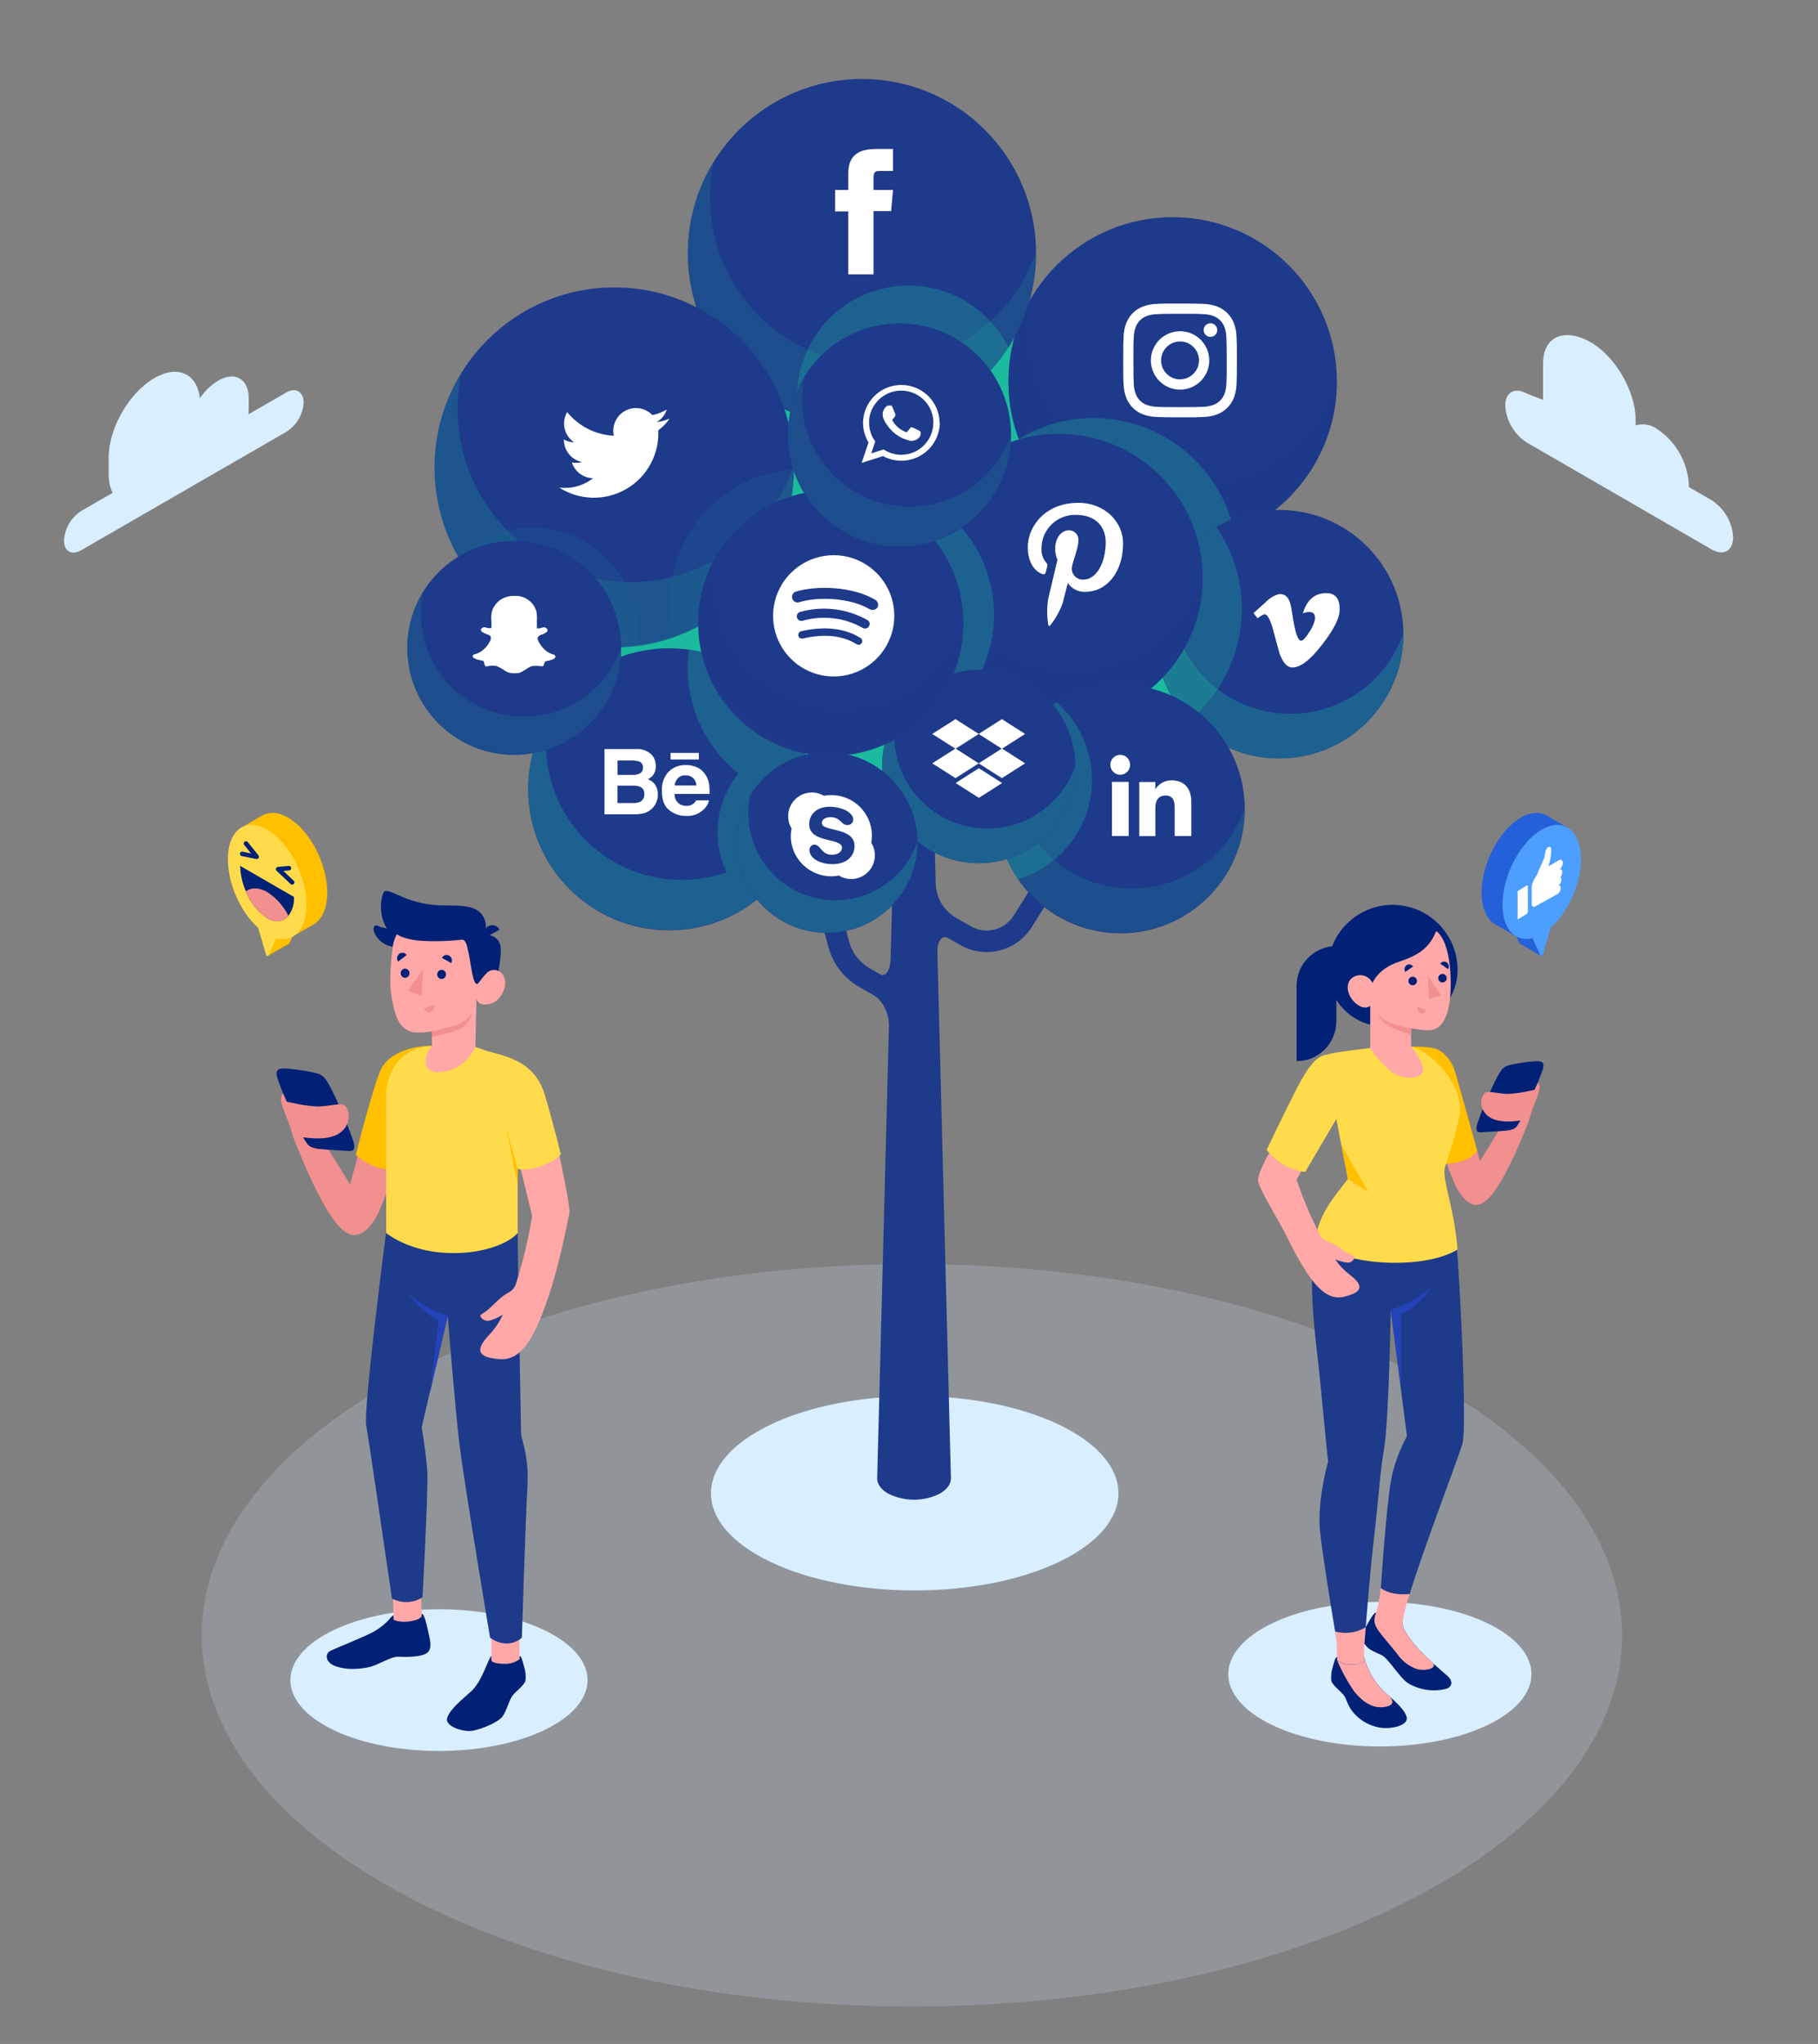 <?xml version="1.0" encoding="utf-8"?>
<svg viewBox="-931.993 377.449 424.78 477.271" xmlns="http://www.w3.org/2000/svg">
  <rect x="-931.993" y="377.449" width="424.78" height="477.271" fill="#808080" stroke="none"/>
  <title>Combined Shape</title>
  <desc>Created with Sketch.</desc>
  <title>Online_shopping_SVG</title>
  <g id="Слой_2" data-name="Слой 2" transform="matrix(1, 0, 0, 1, 60.909, -55.438)">
    <g id="Слой_1-2" data-name="Слой 1">
      <title>Combined Shape</title>
      <desc>Created with Sketch.</desc>
      <g id="Page-1" stroke="none" stroke-width="1" fill="none" fill-rule="evenodd" transform="matrix(1, 0, 0, 1, -429.942, 84.939)">
        <g id="Desktop-HD" transform="translate(-146, 0)" fill="#F3F9FF">
          <title>Combined Shape</title>
          <desc>Created with Sketch.</desc>
          <title>Online_shopping_SVG</title>
          <g id="g-1" data-name="Слой 2" transform="matrix(1, 0, 0, 1, -399.364, 282.048)">
            <g id="g-2" data-name="Слой 1">
              <title>2640527</title>
              <desc>Created with Sketch.</desc>
              <g id="g-3" stroke="none" stroke-width="1" fill="none" fill-rule="evenodd" transform="matrix(1, 0, 0, 1, -2.622, 84.342)">
                <g id="g-4" transform="translate(-116, -1729)">
                  <g id="Group-10" transform="translate(95, 1637)">
                    <g id="Group-8" transform="translate(20, 92)">
                      <g id="2640527">
                        <path d="M81.76,424.7 C146.56,458.55 251.63,458.55 316.43,424.7 C381.23,390.85 381.23,335.96 316.43,302.11 C251.63,268.26 146.56,268.26 81.76,302.11 C16.96,335.96 16.98,390.87 81.76,424.7 Z" id="_Trazado_" fill="#D9EEFF" fill-rule="nonzero" opacity="0.2"/>
                        <g id="_Grupo_2" transform="translate(39, 0)">
                          <path d="M194.42,346.29 C175.83,355.15 145.68,355.15 127.09,346.29 C108.5,337.43 108.5,323.06 127.09,314.2 C145.68,305.34 175.83,305.34 194.42,314.2 C213.01,323.06 212.98,337.43 194.42,346.29 Z" id="_Trazado_2" fill="#D9EEFF" fill-rule="nonzero"/>
                          <g id="_Grupo_3" transform="translate(42, 0)">
                            <circle id="_Trazado_3" fill="#1BBC9D" fill-rule="nonzero" cx="175.47" cy="142.75" r="11.02"/>
                            <circle id="_Trazado_4" fill="#1BBC9D" fill-rule="nonzero" cx="106.33" cy="162.75" r="16.16"/>
                            <circle id="_Trazado_5" fill="#1BBC9D" fill-rule="nonzero" cx="62.67" cy="130.15" r="25.31"/>
                            <circle id="_Trazado_6" fill="#1BBC9D" fill-rule="nonzero" cx="90.52" cy="90.31" r="16.83"/>
                            <circle id="_Trazado_7" fill="#1BBC9D" fill-rule="nonzero" cx="141.32" cy="74.87" r="22.72"/>
                            <path d="M145.98,188.8 L141.9,195.32 C139.77,198.743 135.306,199.854 131.82,197.83 L127.82,195.51 C125.379,193.843 123.847,191.14 123.67,188.19 L123.26,172.26 C123.181,171.431 122.661,170.709 121.9,170.37 C119.838,169.324 117.402,169.324 115.34,170.37 C114.579,170.709 114.059,171.431 113.98,172.26 L113.13,205.41 C113.06,208.17 111.93,209.79 110.6,209.02 L108.2,207.63 C105.839,206.274 104.118,204.031 103.42,201.4 L100.73,191.4 C100.371,190.066 98.999,189.276 97.665,189.635 C96.331,189.994 95.541,191.366 95.9,192.7 L98.59,202.7 C99.629,206.612 102.189,209.946 105.7,211.96 L109.28,214.03 C111.28,215.17 112.8,218.33 112.73,221.09 L109.98,326.77 C109.98,328.04 110.82,329.32 112.5,330.29 C116.331,332.234 120.859,332.234 124.69,330.29 C126.38,329.29 127.22,328.04 127.21,326.77 L124.05,204.06 C123.98,201.3 125.13,199.76 126.62,200.62 L129.31,202.18 C135.127,205.562 142.579,203.706 146.13,197.99 L150.21,191.47 C150.947,190.302 150.598,188.757 149.43,188.02 C148.262,187.283 146.717,187.632 145.98,188.8 Z" id="_Trazado_8" fill-rule="nonzero" style="fill: rgb(30, 58, 138);"/>
                            <g id="_Grupo_4" transform="translate(140, 32)" fill-rule="nonzero">
                              <g id="_Grupo_5">
                                <circle id="_Trazado_9" cx="39.02" cy="38.64" r="38.37" style="fill: rgb(30, 58, 138);"/>
                                <path d="M77.38,38.36 L77.38,38.65 C77.385,54.916 67.131,69.418 51.792,74.834 C36.454,80.25 19.367,75.403 9.157,62.74 C-1.052,50.077 -2.166,32.351 6.38,18.51 C5.838,21.061 5.563,23.662 5.56,26.27 C5.624,44.26 18.635,59.589 36.376,62.576 C54.117,65.562 71.43,55.338 77.38,38.36 Z" id="_Trazado_10" opacity="0.85" style="fill: rgb(30, 58, 138);"/>
                                <path d="M3.06,52.05 C6.689,61.769 14.098,69.605 23.598,73.772 C33.099,77.939 43.882,78.083 53.49,74.17 C51.322,63.426 44.058,54.412 34.021,50.009 C23.984,45.607 12.432,46.368 3.06,52.05 L3.06,52.05 Z" id="_Trazado_11" fill="#1BBC9D" opacity="0.3"/>
                              </g>
                              <g id="_Grupo_6" transform="translate(27, 20)" fill="#FFFFFF">
                                <g id="_Grupo_7">
                                  <path d="M13.75,2.83 C17.3,2.83 17.75,2.83 19.12,2.91 C19.964,2.92 20.799,3.076 21.59,3.37 C22.748,3.817 23.663,4.732 24.11,5.89 C24.404,6.681 24.56,7.516 24.57,8.36 C24.63,9.76 24.65,10.18 24.65,13.73 C24.65,17.28 24.65,17.73 24.57,19.1 C24.56,19.944 24.404,20.779 24.11,21.57 C23.663,22.728 22.748,23.643 21.59,24.09 C20.799,24.384 19.964,24.54 19.12,24.55 C17.72,24.61 17.3,24.63 13.75,24.63 C10.2,24.63 9.75,24.63 8.38,24.55 C7.536,24.54 6.701,24.384 5.91,24.09 C4.752,23.643 3.837,22.728 3.39,21.57 C3.096,20.779 2.941,19.944 2.93,19.1 C2.87,17.7 2.85,17.28 2.85,13.73 C2.85,10.18 2.85,9.73 2.93,8.36 C2.941,7.516 3.096,6.681 3.39,5.89 C3.837,4.732 4.752,3.817 5.91,3.37 C6.701,3.076 7.536,2.92 8.38,2.91 C9.78,2.85 10.2,2.83 13.75,2.83 M13.75,0.44 C10.14,0.44 9.69,0.44 8.27,0.52 C7.169,0.544 6.081,0.753 5.05,1.14 C3.268,1.83 1.86,3.238 1.17,5.02 C0.783,6.051 0.573,7.139 0.55,8.24 C0.49,9.66 0.47,10.11 0.47,13.72 C0.47,17.33 0.47,17.78 0.55,19.2 C0.573,20.301 0.783,21.389 1.17,22.42 C1.86,24.202 3.268,25.61 5.05,26.3 C6.081,26.687 7.169,26.897 8.27,26.92 C9.69,26.98 10.14,27 13.75,27 C17.36,27 17.81,27 19.23,26.92 C20.331,26.897 21.419,26.687 22.45,26.3 C24.232,25.61 25.64,24.202 26.33,22.42 C26.717,21.389 26.927,20.301 26.95,19.2 C27.01,17.78 27.03,17.33 27.03,13.72 C27.03,10.11 27.03,9.66 26.95,8.24 C26.927,7.139 26.717,6.051 26.33,5.02 C25.64,3.238 24.232,1.83 22.45,1.14 C21.419,0.753 20.331,0.544 19.23,0.52 C17.81,0.46 17.36,0.44 13.75,0.44" id="_Trazado_compuesto_"/>
                                  <path d="M13.75,6.9 C9.983,6.9 6.93,9.953 6.93,13.72 C6.93,17.487 9.983,20.54 13.75,20.54 C17.517,20.54 20.57,17.487 20.57,13.72 C20.57,9.953 17.517,6.9 13.75,6.9 M13.75,18.15 C11.306,18.15 9.324,16.171 9.32,13.727 C9.316,11.283 11.293,9.297 13.737,9.29 C16.181,9.283 18.169,11.256 18.18,13.7 C18.18,16.147 16.197,18.13 13.75,18.13" id="_Trazado_compuesto_2"/>
                                  <path d="M22.44,6.63 C22.44,7.508 21.728,8.22 20.85,8.22 C19.972,8.22 19.26,7.508 19.26,6.63 C19.26,5.752 19.972,5.04 20.85,5.04 C21.728,5.04 22.44,5.752 22.44,6.63" id="_Trazado_12"/>
                                </g>
                              </g>
                            </g>
                            <g id="_Grupo_8" transform="translate(174, 100)" fill-rule="nonzero">
                              <g id="_Grupo_9">
                                <circle id="_Trazado_13" cx="29.91" cy="29.65" r="29.02" style="fill: rgb(30, 58, 138);"/>
                                <path d="M58.92,29.44 L58.92,29.7 C58.892,41.978 51.135,52.907 39.554,56.986 C27.974,61.065 15.08,57.409 7.364,47.86 C-0.353,38.31 -1.22,24.936 5.2,14.47 C4.79,16.4 4.582,18.367 4.58,20.34 C4.603,33.972 14.461,45.597 27.905,47.849 C41.35,50.1 54.457,42.321 58.92,29.44 L58.92,29.44 Z" id="_Trazado_14" style="fill: rgb(29, 97, 144);"/>
                                <path d="M0.89,29.7 C0.905,37.161 3.804,44.327 8.98,49.7 C22.444,38.578 25.155,19.002 15.22,4.64 C6.33,9.854 0.874,19.394 0.89,29.7 Z" id="_Trazado_15" fill="#1BBC9D" opacity="0.3"/>
                              </g>
                              <g id="_Grupo_10" transform="translate(23, 20)" fill="#FFFFFF">
                                <g id="_Grupo_11">
                                  <path d="M18.09,0.07 C15.303,-0.017 13.417,1.557 12.43,4.79 C12.899,4.579 13.406,4.467 13.92,4.46 C14.94,4.46 15.39,5.033 15.27,6.18 C15.037,7.264 14.577,8.287 13.92,9.18 C13.08,10.513 12.45,11.18 12.03,11.18 C11.49,11.18 10.993,10.157 10.54,8.11 C10.387,7.51 10.117,5.973 9.73,3.5 C9.37,1.213 8.407,0.143 6.84,0.29 C5.697,0.611 4.661,1.233 3.84,2.09 C2.88,2.963 1.903,3.837 0.91,4.71 L1.86,5.93 C2.337,5.537 2.869,5.217 3.44,4.98 C4.107,4.98 4.753,6.063 5.38,8.23 L7,14.18 C7.807,16.34 8.807,17.42 10,17.42 C11.893,17.42 14.203,15.643 16.93,12.09 C19.597,8.69 20.963,6.023 21.03,4.09 C21.13,1.477 20.15,0.137 18.09,0.07 Z" id="_Trazado_16"/>
                                </g>
                              </g>
                            </g>
                            <g id="_Grupo_12" transform="translate(65, 0)" fill-rule="nonzero">
                              <g id="_Grupo_13">
                                <circle id="_Trazado_17" cx="41.42" cy="40.68" r="40.68" style="fill: rgb(30, 58, 138);"/>
                                <path d="M82.09,40.38 L82.09,40.7 C82.081,57.94 71.206,73.302 54.949,79.04 C38.692,84.778 20.583,79.645 9.755,66.23 C-1.073,52.814 -2.269,34.03 6.77,19.35 C6.195,22.056 5.903,24.814 5.9,27.58 C5.899,46.709 19.716,63.041 38.58,66.21 C57.445,69.379 75.84,58.459 82.09,40.38 L82.09,40.38 Z" id="_Trazado_18" opacity="0.5" style="fill: rgb(29, 97, 144);"/>
                                <path d="M75.65,62.7 C69.904,51.128 56.548,45.511 44.258,49.496 C31.968,53.482 24.451,65.868 26.59,78.61 C44.645,85.684 65.183,79.023 75.65,62.7 Z" id="_Trazado_19" fill="#1BBC9D" opacity="0.3"/>
                              </g>
                              <g id="_Grupo_14" transform="translate(35, 16)" fill="#FFFFFF">
                                <path d="M3.23,29.63 L9.13,29.63 L9.13,14.86 L13.24,14.86 L13.68,9.92 L9.13,9.92 L9.13,7.11 C9.13,5.94 9.36,5.48 10.49,5.48 L13.68,5.48 L13.68,0.35 L9.6,0.35 C5.21,0.35 3.23,2.28 3.23,5.98 L3.23,9.92 L0.16,9.92 L0.16,14.92 L3.23,14.92 L3.23,29.62 L3.23,29.63 Z" id="_Trazado_20"/>
                              </g>
                            </g>
                            <g id="_Grupo_15" transform="translate(6, 48)" fill-rule="nonzero">
                              <g id="_Grupo_16">
                                <circle id="_Trazado_21" cx="42.57" cy="42.63" r="41.96" style="fill: rgb(30, 58, 138);"/>
                                <path d="M84.52,42.32 L84.52,42.64 C84.587,60.481 73.375,76.416 56.56,82.38 C39.746,88.344 20.999,83.035 9.809,69.14 C-1.381,55.245 -2.572,35.796 6.84,20.64 C6.249,23.431 5.95,26.277 5.95,29.13 C5.973,48.843 20.22,65.662 39.661,68.926 C59.103,72.19 78.061,60.945 84.52,42.32 Z" id="_Trazado_22" opacity="0.7" style="fill: rgb(29, 97, 144);"/>
                                <path d="M23.24,56.78 C16.908,56.774 10.811,59.18 6.19,63.51 C14.647,78.299 31.226,86.486 48.11,84.21 C48.19,83.41 48.23,82.59 48.23,81.77 C48.224,67.971 37.039,56.786 23.24,56.78 Z" id="_Trazado_23" opacity="0.3" style="fill: rgb(29, 97, 144);"/>
                                <path d="M84.52,43.12 C75.262,43.746 66.771,48.486 61.38,56.038 C55.989,63.591 54.264,73.161 56.68,82.12 C73.193,76.208 84.294,60.658 84.52,43.12 L84.52,43.12 Z" id="_Trazado_24" opacity="0.3" style="fill: rgb(29, 97, 144);"/>
                              </g>
                              <g id="_Grupo_17" transform="translate(29, 28)" fill="#FFFFFF">
                                <path d="M0.67,19.4 C5.409,22.437 11.447,22.578 16.323,19.764 C21.198,16.951 24.098,11.653 23.84,6.03 C24.876,5.281 25.77,4.353 26.48,3.29 C25.526,3.713 24.515,3.993 23.48,4.12 C24.587,3.459 25.416,2.418 25.81,1.19 C24.772,1.808 23.635,2.244 22.45,2.48 C20.804,0.759 18.212,0.347 16.114,1.474 C14.015,2.6 12.926,4.987 13.45,7.31 C9.193,7.1 5.226,5.09 2.54,1.78 C1.134,4.2 1.852,7.296 4.18,8.85 C3.339,8.824 2.516,8.598 1.78,8.19 C1.749,10.737 3.533,12.946 6.03,13.45 C5.251,13.662 4.433,13.692 3.64,13.54 C4.333,15.699 6.323,17.179 8.59,17.22 C6.348,18.978 3.495,19.763 0.67,19.4 Z" id="_Trazado_25"/>
                              </g>
                            </g>
                            <g id="_Grupo_18" transform="translate(28, 132)" fill-rule="nonzero">
                              <g id="_Grupo_19">
                                <circle id="_Trazado_26" cx="33.37" cy="33.86" r="32.93" style="fill: rgb(30, 58, 138);"/>
                                <path d="M37.98,1.27 C36.496,12.276 40.901,23.252 49.58,30.18 C45.946,34.609 44.221,40.3 44.784,46.001 C45.346,51.702 48.151,56.947 52.58,60.58 C63.485,52.73 68.525,39.041 65.313,25.994 C62.101,12.947 51.283,3.161 37.98,1.27 L37.98,1.27 Z" id="_Trazado_27" fill="#1BBC9D" opacity="0.3"/>
                                <path d="M66.29,33.62 L66.29,33.87 C66.249,47.8 57.444,60.196 44.304,64.823 C31.165,69.45 16.536,65.306 7.775,54.475 C-0.986,43.645 -1.981,28.472 5.29,16.59 C4.826,18.78 4.591,21.012 4.59,23.25 C4.556,38.761 15.748,52.019 31.044,54.59 C46.34,57.161 61.251,48.289 66.29,33.62 L66.29,33.62 Z" id="_Trazado_28" style="fill: rgb(29, 97, 144); paint-order: fill;"/>
                              </g>
                              <g id="_Grupo_20" transform="translate(18, 24)" fill="#FFFFFF">
                                <g id="_Grupo_21">
                                  <g id="_Grupo_22">
                                    <path d="M9.31,15.49 C9.919,15.355 10.489,15.085 10.98,14.7 C11.413,14.376 11.78,13.972 12.06,13.51 C12.515,12.785 12.751,11.945 12.74,11.09 C12.767,10.305 12.561,9.529 12.15,8.86 C11.73,8.229 11.11,7.757 10.39,7.52 C10.831,7.311 11.226,7.015 11.55,6.65 C12.043,6.01 12.291,5.216 12.25,4.41 C12.271,3.582 12.026,2.768 11.55,2.09 C10.575,0.946 9.108,0.343 7.61,0.47 L0.27,0.47 L0.27,15.7 L7.12,15.7 C7.855,15.707 8.589,15.636 9.31,15.49 L9.31,15.49 Z M3.31,3.14 L6.62,3.14 C7.229,3.123 7.837,3.204 8.42,3.38 C8.972,3.615 9.305,4.184 9.24,4.78 C9.294,5.304 9.056,5.815 8.62,6.11 C8.129,6.383 7.571,6.514 7.01,6.49 L3.32,6.49 L3.32,3.14 L3.31,3.14 Z M3.31,13.06 L3.31,9.01 L7.05,9.01 C7.569,8.993 8.086,9.081 8.57,9.27 C9.221,9.54 9.624,10.198 9.57,10.9 C9.655,11.678 9.259,12.43 8.57,12.8 C8.083,13.002 7.557,13.095 7.03,13.07 L3.34,13.07 L3.31,13.06 Z" id="_Trazado_compuesto_3"/>
                                    <g id="_Grupo_23" transform="translate(13, 1)">
                                      <path d="M2.35,13.7 C3.477,14.621 4.895,15.11 6.35,15.08 C7.931,15.174 9.475,14.575 10.58,13.44 C11.146,12.906 11.528,12.205 11.67,11.44 L8.67,11.44 C8.524,11.734 8.32,11.996 8.07,12.21 C7.606,12.571 7.028,12.756 6.44,12.73 C5.871,12.747 5.309,12.601 4.82,12.31 C4.04,11.78 3.592,10.882 3.64,9.94 L11.82,9.94 C11.844,9.195 11.811,8.45 11.72,7.71 C11.601,6.878 11.293,6.085 10.82,5.39 C10.345,4.663 9.672,4.087 8.88,3.73 C8.048,3.368 7.148,3.187 6.24,3.2 C4.749,3.147 3.302,3.712 2.24,4.76 C1.138,5.982 0.579,7.598 0.69,9.24 C0.657,11.287 1.21,12.773 2.35,13.7 Z M4.45,6.23 C4.919,5.783 5.553,5.551 6.2,5.59 C6.834,5.569 7.453,5.783 7.94,6.19 C8.434,6.65 8.717,7.295 8.72,7.97 L3.66,7.97 C3.731,7.321 4.008,6.711 4.45,6.23 Z" id="_Trazado_compuesto_4"/>
                                      <rect id="_Trazado_29" x="2.71" y="0.37" width="6.6" height="1.53"/>
                                    </g>
                                  </g>
                                </g>
                              </g>
                            </g>
                            <g id="_Grupo_24" transform="translate(118, 82)" fill-rule="nonzero">
                              <g id="_Grupo_25">
                                <circle id="_Trazado_30" cx="34.4" cy="34.5" r="33.64" style="fill: rgb(30, 58, 138);"/>
                                <path d="M68.03,34.26 L68.03,34.51 C68.017,48.764 59.023,61.463 45.581,66.204 C32.139,70.946 17.168,66.702 8.214,55.61 C-0.739,44.519 -1.73,28.99 5.74,16.85 C5.264,19.089 5.022,21.371 5.02,23.66 C5.001,39.49 16.426,53.014 32.037,55.641 C47.647,58.267 62.869,49.225 68.03,34.26 Z" id="_Trazado_31" opacity="0.85" style="fill: rgb(30, 58, 138);"/>
                                <path d="M5.49,17.31 C-3.151,31.831 0.324,50.509 13.61,60.95 C18.439,54.124 20.3,45.635 18.771,37.414 C17.241,29.194 12.451,21.942 5.49,17.31 Z" id="_Trazado_32" fill="#1BBC9D" opacity="0.3"/>
                              </g>
                              <g id="_Grupo_26" transform="translate(27, 16)" fill="#FFFFFF">
                                <g id="_Grupo_27">
                                  <path d="M3.53,17.6 C3.692,17.686 3.886,17.689 4.05,17.608 C4.215,17.527 4.33,17.371 4.36,17.19 C4.44,16.9 4.62,16.19 4.7,15.86 C4.831,15.534 4.733,15.161 4.46,14.94 C3.709,14.032 3.321,12.878 3.37,11.7 C3.346,9.555 4.204,7.494 5.743,5.998 C7.281,4.503 9.366,3.705 11.51,3.79 C15.95,3.79 18.38,6.5 18.38,10.12 C18.38,14.88 16.27,18.9 13.14,18.9 C12.33,18.94 11.549,18.594 11.034,17.967 C10.52,17.34 10.333,16.507 10.53,15.72 C11.03,13.63 11.99,11.37 11.99,9.86 C12.068,9.225 11.868,8.588 11.44,8.112 C11.012,7.636 10.4,7.369 9.76,7.38 C7.99,7.38 6.57,9.21 6.57,11.66 C6.56,12.558 6.741,13.447 7.1,14.27 L4.97,23.27 C4.612,25.348 4.612,27.472 4.97,29.55 C4.984,29.636 5.048,29.705 5.132,29.727 C5.217,29.749 5.306,29.719 5.36,29.65 C6.671,28.038 7.687,26.206 8.36,24.24 C8.56,23.51 9.52,19.7 9.52,19.7 C10.42,21.017 11.925,21.792 13.52,21.76 C18.83,21.76 22.44,16.92 22.44,10.44 C22.44,5.54 18.29,0.97 11.98,0.97 C4.13,0.97 0.17,6.6 0.17,11.29 C0.15,14.13 1.23,16.7 3.53,17.6 Z" id="_Trazado_33"/>
                                </g>
                              </g>
                            </g>
                            <g id="_Grupo_28" transform="translate(137, 141)" fill-rule="nonzero">
                              <g id="_Grupo_29">
                                <circle id="_Trazado_34" cx="29.85" cy="29.47" r="29.02" style="fill: rgb(30, 58, 138);"/>
                                <path d="M58.86,29.26 L58.86,29.48 C58.814,41.748 51.053,52.659 39.48,56.728 C27.907,60.798 15.025,57.144 7.311,47.606 C-0.403,38.067 -1.28,24.706 5.12,14.24 C4.71,16.17 4.502,18.137 4.5,20.11 C4.5,33.756 14.354,45.408 27.811,47.673 C41.268,49.938 54.393,42.154 58.86,29.26 L58.86,29.26 Z" id="_Trazado_35" style="fill-opacity: 0.56; fill: rgb(29, 97, 144);"/>
                                <path d="M0.82,29.48 C0.799,35.31 2.542,41.009 5.82,45.83 C14.275,43.374 20.714,36.497 22.61,27.9 C24.507,19.302 21.557,10.355 14.92,4.57 C6.164,9.814 0.809,19.274 0.82,29.48 L0.82,29.48 Z" id="_Trazado_36" fill="#1BBC9D" opacity="0.3"/>
                              </g>
                              <g id="_Grupo_30" transform="translate(27, 16)" fill="#FFFFFF">
                                <g id="_Grupo_31">
                                  <g id="_Grupo_32">
                                    <g id="_Grupo_33">
                                      <rect id="_Trazado_37" x="0.84" y="7.13" width="3.91" height="12.64"/>
                                      <ellipse id="_Trazado_38" cx="2.77" cy="3.14" rx="2.31" ry="2.33"/>
                                    </g>
                                    <path d="M10.98,13.14 C10.98,11.36 11.8,10.31 13.36,10.31 C14.92,10.31 15.49,11.31 15.49,13.14 L15.49,19.77 L19.38,19.77 L19.38,11.77 C19.38,8.39 17.46,6.77 14.78,6.77 C13.231,6.749 11.785,7.543 10.97,8.86 L10.97,7.16 L7.22,7.16 L7.22,19.8 L10.98,19.8 L10.98,13.17 L10.98,13.14 Z" id="_Trazado_39"/>
                                  </g>
                                </g>
                              </g>
                            </g>
                            <g id="_Grupo_34" transform="translate(111, 137)" fill-rule="nonzero">
                              <g id="_Grupo_35">
                                <circle id="_Trazado_40" cx="22.7" cy="23.54" r="22.58" style="fill: rgb(30, 58, 138);"/>
                                <path d="M45.28,23.38 L45.28,23.55 C45.274,33.118 39.237,41.644 30.214,44.828 C21.191,48.012 11.141,45.164 5.131,37.719 C-0.88,30.274 -1.545,19.849 3.47,11.7 C3.151,13.202 2.991,14.734 2.99,16.27 C2.982,26.892 10.651,35.964 21.126,37.725 C31.6,39.486 41.814,33.42 45.28,23.38 Z" id="_Trazado_41" style="fill: rgb(29, 97, 144);"/>
                              </g>
                              <g id="_Grupo_36" transform="translate(11, 12)" fill="#FFFFFF">
                                <g id="_Grupo_37">
                                  <g id="_Grupo_38">
                                    <polygon id="_Trazado_42" points="0.85 3.94 6.28 7.4 11.71 3.94 6.28 0.48"/>
                                    <polygon id="_Trazado_43" points="11.69 3.94 17.12 7.4 22.55 3.94 17.12 0.48"/>
                                    <polygon id="_Trazado_44" points="0.85 10.8 6.28 14.26 11.71 10.8 6.28 7.34"/>
                                    <polygon id="_Trazado_45" points="17.12 7.34 11.69 10.8 17.12 14.26 22.55 10.8"/>
                                    <polygon id="_Trazado_46" points="6.31 15.4 11.74 18.86 17.17 15.4 11.74 11.94"/>
                                  </g>
                                </g>
                              </g>
                            </g>
                            <g id="_Grupo_39" transform="translate(68, 96)" fill-rule="nonzero">
                              <g id="_Grupo_40">
                                <circle id="_Trazado_47" cx="31.16" cy="31" r="30.96" style="fill: rgb(30, 58, 138);"/>
                                <path d="M62.12,30.78 L62.12,31.01 C62.174,44.183 53.898,55.952 41.482,60.355 C29.067,64.758 15.224,60.834 6.967,50.57 C-1.291,40.306 -2.16,25.945 4.8,14.76 C4.363,16.818 4.142,18.916 4.14,21.02 C4.136,35.577 14.646,48.009 29.002,50.425 C43.357,52.842 57.358,44.536 62.12,30.78 Z" id="_Trazado_48" opacity="0.7" style="fill: rgb(30, 58, 138);"/>
                              </g>
                              <g id="_Grupo_41" transform="translate(17, 15)" fill="#FFFFFF">
                                <g id="_Grupo_42">
                                  <path d="M14.86,0.2 C9.129,0.184 3.954,3.624 1.749,8.913 C-0.455,14.203 0.747,20.3 4.793,24.358 C8.84,28.416 14.933,29.635 20.23,27.446 C25.526,25.257 28.98,20.091 28.98,14.36 C28.98,6.555 22.665,0.222 14.86,0.2 L14.86,0.2 Z M21.37,20.7 C21.254,20.903 21.059,21.049 20.831,21.102 C20.603,21.155 20.364,21.111 20.17,20.98 C16.84,18.93 12.66,18.5 7.71,19.63 C7.394,19.743 7.041,19.666 6.801,19.432 C6.56,19.198 6.474,18.848 6.578,18.529 C6.681,18.21 6.958,17.977 7.29,17.93 C12.67,16.73 17.34,17.22 21.03,19.49 C21.244,19.597 21.403,19.79 21.467,20.02 C21.532,20.25 21.497,20.497 21.37,20.7 L21.37,20.7 Z M23.07,16.81 C22.921,17.057 22.679,17.233 22.399,17.299 C22.118,17.365 21.823,17.315 21.58,17.16 C17.292,14.75 12.215,14.163 7.49,15.53 C6.949,15.637 6.414,15.319 6.249,14.792 C6.085,14.266 6.344,13.7 6.85,13.48 C12.201,11.95 17.942,12.639 22.78,15.39 C23.24,15.692 23.369,16.309 23.07,16.77 L23.07,16.81 Z M23.21,12.81 C18.68,10.12 11.1,9.81 6.78,11.18 C6.095,11.401 5.361,11.025 5.14,10.34 C4.919,9.655 5.295,8.921 5.98,8.7 C10.98,7.21 19.29,7.5 24.53,10.61 C25.166,10.988 25.387,11.802 25.03,12.45 C24.585,12.978 23.833,13.127 23.22,12.81 L23.21,12.81 Z" id="_Trazado_compuesto_5"/>
                                </g>
                              </g>
                            </g>
                            <g id="_Grupo_43" transform="translate(77, 157)" fill-rule="nonzero">
                              <g id="_Grupo_44">
                                <circle id="_Trazado_49" cx="21.29" cy="21.29" r="21.11" style="fill: rgb(30, 58, 138);"/>
                                <path d="M42.4,21.13 L42.4,21.29 C42.384,30.226 36.741,38.183 28.313,41.153 C19.885,44.123 10.501,41.462 4.886,34.51 C-0.729,27.559 -1.356,17.824 3.32,10.21 C3.022,11.614 2.871,13.045 2.87,14.48 C2.886,24.394 10.051,32.85 19.827,34.495 C29.604,36.14 39.141,30.493 42.4,21.13 L42.4,21.13 Z" id="_Trazado_50" style="fill: rgb(29, 97, 144);"/>
                              </g>
                              <g id="_Grupo_45" transform="translate(12, 9)" fill="#FFFFFF">
                                <g id="_Grupo_46">
                                  <path d="M0.79,10.7 C0.787,13.525 2.046,16.204 4.222,18.005 C6.399,19.806 9.265,20.541 12.04,20.01 C14.23,21.342 17.048,20.994 18.849,19.169 C20.65,17.345 20.96,14.522 19.6,12.35 C19.698,11.805 19.748,11.253 19.75,10.7 C19.75,7.881 18.496,5.208 16.327,3.407 C14.159,1.605 11.301,0.863 8.53,1.38 C6.349,0.088 3.568,0.445 1.783,2.246 C-0.001,4.047 -0.332,6.831 0.98,9 C0.866,9.56 0.802,10.129 0.79,10.7 Z M10.37,3.97 C13.43,4.15 15.22,5.49 15.37,6.75 C15.424,7.142 15.295,7.538 15.02,7.823 C14.745,8.108 14.354,8.251 13.96,8.21 C12.58,8.21 12.44,6.37 10.06,6.37 C8.99,6.37 8.06,6.82 8.06,7.78 C8.06,9.78 15.69,8.63 15.69,13.09 C15.69,15.66 13.63,17.34 10.56,17.34 C7.86,17.34 5.15,16.12 5.16,14.01 C5.137,13.369 5.63,12.828 6.27,12.79 C7.86,12.79 7.85,15.15 10.38,15.15 C12.16,15.15 12.76,14.15 12.76,13.51 C12.76,11.07 5.09,12.57 5.09,7.98 C5.13,5.47 7.17,3.76 10.37,3.95 L10.37,3.97 Z" id="_Trazado_compuesto_6"/>
                                </g>
                              </g>
                            </g>
                            <g id="_Grupo_47" transform="translate(0, 107)">
                              <g id="_Grupo_48" fill-rule="nonzero">
                                <circle id="_Trazado_51" cx="25.18" cy="25.84" r="24.99" style="fill: rgb(30, 58, 138);"/>
                                <path d="M50.16,25.7 L50.16,25.89 C50.138,36.484 43.44,45.914 33.444,49.425 C23.449,52.935 12.326,49.764 5.684,41.511 C-0.958,33.257 -1.677,21.714 3.89,12.7 C3.538,14.364 3.36,16.059 3.36,17.76 C3.321,29.525 11.796,39.594 23.395,41.562 C34.995,43.53 46.317,36.82 50.16,25.7 Z" id="_Trazado_52" opacity="0.5" style="fill: rgb(29, 97, 144);"/>
                              </g>
                              <g id="_Grupo_49" transform="translate(15, 13)" fill="#FFFFFF">
                                <g id="_Grupo_50">
                                  <path d="M19.74,14.55 L19.74,14.55 C19.544,14.449 19.336,14.375 19.12,14.33 L19.12,14.33 C18.106,13.984 17.221,13.339 16.58,12.48 C16.215,12.02 15.922,11.507 15.71,10.96 L15.71,10.96 C15.61,10.755 15.61,10.515 15.71,10.31 L15.71,10.31 C15.939,10.043 16.242,9.848 16.58,9.75 L16.58,9.75 C17.01,9.626 17.411,9.419 17.76,9.14 L17.76,9.14 C17.832,9.08 17.89,9.005 17.93,8.92 C17.933,8.893 17.933,8.867 17.93,8.84 C17.968,8.74 17.968,8.63 17.93,8.53 L17.93,8.53 C17.834,8.363 17.691,8.228 17.52,8.14 L17.52,8.14 C17.303,8.018 17.044,7.996 16.81,8.08 L16.81,8.08 C16.605,8.155 16.394,8.215 16.18,8.26 L16.18,8.26 C15.947,8.319 15.703,8.319 15.47,8.26 C15.47,8.26 15.47,8.17 15.47,8.1 L15.47,8.1 C15.47,7.67 15.47,7.23 15.47,6.76 L15.47,6.76 C15.516,6.047 15.499,5.331 15.42,4.62 L15.42,4.62 C15.169,3.398 14.451,2.322 13.42,1.62 C12.702,1.103 11.86,0.785 10.98,0.7 L10.98,0.7 C10.68,0.7 10.39,0.7 10.1,0.7 C8.893,0.678 7.712,1.054 6.74,1.77 C6.023,2.331 5.459,3.064 5.1,3.9 L5.1,3.9 C4.823,4.737 4.735,5.625 4.84,6.5 L4.84,6.5 C4.88,7.069 4.88,7.641 4.84,8.21 L4.84,8.21 C4.562,8.261 4.278,8.261 4,8.21 L4,8.21 C3.78,8.162 3.563,8.102 3.35,8.03 L3.35,8.03 C3.13,7.982 2.899,8.033 2.72,8.17 L2.72,8.17 C2.521,8.27 2.388,8.467 2.37,8.69 L2.37,8.69 C2.4,8.829 2.478,8.953 2.59,9.04 L2.81,9.21 L2.81,9.21 C3.227,9.45 3.67,9.641 4.13,9.78 L4.13,9.78 C4.397,9.875 4.612,10.078 4.72,10.34 C4.754,10.689 4.674,11.041 4.49,11.34 L4.49,11.34 C4.024,12.26 3.337,13.051 2.49,13.64 C2.041,13.944 1.544,14.171 1.02,14.31 L1.02,14.31 C0.815,14.342 0.63,14.449 0.5,14.61 L0.5,14.67 C0.461,14.813 0.494,14.967 0.59,15.08 C0.651,15.151 0.726,15.209 0.81,15.25 L0.81,15.25 C1.239,15.47 1.697,15.628 2.17,15.72 L2.17,15.72 C2.459,15.764 2.744,15.834 3.02,15.93 L3.11,16.16 C3.19,16.4 3.23,16.68 3.32,16.98 C3.347,17.063 3.415,17.127 3.5,17.15 C3.607,17.189 3.723,17.189 3.83,17.15 L3.83,17.15 C4.534,16.977 5.265,16.95 5.98,17.07 L5.98,17.07 C6.692,17.342 7.365,17.709 7.98,18.16 L7.98,18.16 C8.456,18.495 9.011,18.698 9.59,18.75 L9.59,18.75 C10.046,18.777 10.504,18.777 10.96,18.75 L10.96,18.75 C11.344,18.712 11.713,18.585 12.04,18.38 L12.04,18.38 C12.77,17.96 13.42,17.47 14.13,17.15 L14.13,17.15 C14.405,17.082 14.687,17.049 14.97,17.05 L14.97,17.05 C15.561,17.032 16.153,17.062 16.74,17.14 L16.8,17.14 C16.878,17.128 16.949,17.089 17,17.03 C17.031,16.993 17.052,16.948 17.06,16.9 C17.06,16.84 17.06,16.81 17.06,16.9 L17.06,16.9 C17.116,16.591 17.231,16.295 17.4,16.03 C17.502,15.95 17.63,15.91 17.76,15.92 L17.76,15.92 C18.24,15.844 18.71,15.713 19.16,15.53 L19.16,15.53 C19.382,15.46 19.58,15.328 19.73,15.15 L19.73,15.15 C19.793,15.059 19.816,14.947 19.793,14.839 C19.77,14.731 19.704,14.637 19.61,14.58 L19.61,14.58 L19.74,14.55 Z" id="_Trazado_53"/>
                                </g>
                              </g>
                            </g>
                            <g id="_Grupo_51" transform="translate(89, 57)">
                              <g id="_Grupo_52" fill-rule="nonzero">
                                <circle id="_Trazado_54" cx="26.19" cy="26.14" r="26.07" style="fill: rgb(30, 58, 138);"/>
                                <path d="M52.26,25.95 L52.26,26.15 C52.244,37.193 45.272,47.027 34.857,50.698 C24.442,54.37 12.845,51.081 5.907,42.49 C-1.03,33.898 -1.802,21.868 3.98,12.46 C3.611,14.192 3.423,15.959 3.42,17.73 C3.415,29.994 12.269,40.467 24.362,42.502 C36.456,44.537 48.25,37.54 52.26,25.95 Z" id="_Trazado_55" opacity="0.5" style="fill: rgb(29, 97, 144);"/>
                              </g>
                              <g id="_Grupo_53" transform="translate(17, 14)" fill="#FFFFFF">
                                <g id="_Grupo_54">
                                  <g id="_Grupo_55">
                                    <path d="M18.56,9.06 C18.381,4.282 14.478,0.488 9.696,0.446 C4.915,0.403 0.945,4.126 0.68,8.9 C0.68,9.03 0.68,9.16 0.68,9.29 C0.677,10.909 1.12,12.497 1.96,13.88 L0.35,18.64 L5.35,17.06 C8.115,18.551 11.458,18.492 14.169,16.905 C16.88,15.317 18.567,12.431 18.62,9.29 C18.56,9.21 18.56,9.13 18.56,9.06 Z M9.62,16.75 C8.148,16.752 6.708,16.321 5.48,15.51 L2.59,16.43 L3.53,13.66 C2.599,12.39 2.098,10.855 2.1,9.28 C2.088,9.04 2.088,8.8 2.1,8.56 C2.482,4.679 5.764,1.732 9.664,1.768 C13.564,1.805 16.79,4.812 17.1,8.7 C17.1,8.89 17.1,9.09 17.1,9.28 C17.084,13.403 13.743,16.739 9.62,16.75 Z" id="_Trazado_compuesto_7"/>
                                    <path d="M13.72,11.08 C13.5,10.97 12.42,10.44 12.22,10.37 C12.142,10.315 12.044,10.296 11.951,10.317 C11.858,10.338 11.777,10.397 11.73,10.48 C11.58,10.7 11.16,11.19 11.03,11.33 C10.973,11.401 10.891,11.446 10.8,11.455 C10.71,11.464 10.62,11.437 10.55,11.38 C9.905,11.126 9.309,10.76 8.79,10.3 C8.311,9.864 7.9,9.358 7.57,8.8 C7.477,8.651 7.521,8.454 7.67,8.36 C7.77,8.26 7.89,8.1 8,7.98 L8.08,7.88 C8.132,7.796 8.179,7.709 8.22,7.62 C8.286,7.502 8.286,7.358 8.22,7.24 C8.17,7.13 7.73,6.06 7.54,5.62 C7.35,5.18 7.18,5.26 7.05,5.26 L6.63,5.26 C6.404,5.264 6.19,5.362 6.04,5.53 C5.538,6.001 5.259,6.662 5.27,7.35 C5.273,7.601 5.31,7.849 5.38,8.09 C5.551,8.635 5.815,9.146 6.16,9.6 C7.072,11.027 8.369,12.167 9.9,12.89 C12.13,13.76 12.13,13.47 12.53,13.43 C13.143,13.322 13.681,12.959 14.01,12.43 C14.148,12.116 14.193,11.769 14.14,11.43 C14.03,11.282 13.886,11.162 13.72,11.08 Z" id="_Trazado_56"/>
                                  </g>
                                </g>
                              </g>
                            </g>
                          </g>
                          <g id="_Grupo_56" transform="translate(234, 192)" fill-rule="nonzero">
                            <g id="_Grupo_57" transform="translate(0, 163)" fill="#D9EEFF">
                              <path d="M10.39,29.42 C24.22,36.01 46.65,36.01 60.48,29.42 C74.31,22.83 74.31,12.14 60.48,5.55 C46.65,-1.04 24.22,-1.04 10.39,5.55 C-3.44,12.14 -3.44,22.83 10.39,29.42 Z" id="_Trazado_57"/>
                            </g>
                            <g id="_Grupo_58" transform="translate(6, 0)">
                              <g id="_Grupo_59" transform="translate(36, 33)">
                                <path d="M10.86,32.8 C11.32,33.95 14.19,40.02 18.01,37.12 C22.62,33.63 28.41,17.8 28.41,17.8 L24.16,15.8 L15.98,29.07 L10.85,32.8" id="_Trazado_58" fill="#F28F8F"/>
                                <path d="M11.13,7.28 C13.13,14.12 17.27,29.36 17.27,29.36 C17.27,29.36 15.57,38.65 12.58,35.46 C11.58,34.37 11.04,33.37 9.99,30.78 C9.04,28.44 6.23,18.9 6.23,18.9 C6.23,18.9 6.84,5.19 4.7,3.37 C3.548,2.346 2.215,1.546 0.77,1.01 C4.18,1.28 9.26,1.01 11.13,7.28 Z" id="_Trazado_59" fill="#F28F8F"/>
                                <path d="M0.73,0.98 C2.452,0.879 4.18,0.976 5.88,1.27 C7.88,1.74 10.04,3.61 11.02,6.92 C12,10.23 16.17,25.29 16.17,25.29 C16.17,25.29 14.48,28.29 8.05,28.35 L0.73,0.98 Z" id="_Trazado_60" fill="#FFC000"/>
                                <path d="M20.72,8.26 C21.85,6.16 22.13,6.06 22.8,5.6 C23.47,5.14 27.6,4.52 29.31,4.38 C31.31,4.21 32.04,4.58 31.48,6.31 C29.936,10.672 28.051,14.905 25.84,18.97 C25.31,19.68 25.2,20.34 22.93,20.56 C20.66,20.78 18.16,20.88 17.38,20.93 C16.6,20.98 15.52,21.17 16.22,18.87 C17.111,16.273 18.143,13.726 19.31,11.24 C20.18,9.36 20.72,8.26 20.72,8.26 Z" id="_Trazado_61" fill="#002176"/>
                                <path d="M28.41,17.8 C29.25,14.08 31.73,10.65 30.33,9.39 L29.58,11.03 C29.58,11.03 24.95,12.14 22.72,11.97 C20.49,11.8 18.66,11.27 18.05,11.7 C16.75,12.61 16.38,16.51 20.05,17.92 C23.25,19.13 28.41,17.8 28.41,17.8 Z" id="_Trazado_62" fill="#F28F8F"/>
                              </g>
                              <g id="_Grupo_60" transform="translate(17, 0)" fill="#002176">
                                <path d="M17.36,29.23 L13.46,29.23 C6.164,29.23 0.25,23.316 0.25,16.02 L0.25,16.02 C0.25,7.642 7.042,0.85 15.42,0.85 L15.42,0.85 C23.798,0.85 30.59,7.642 30.59,16.02 L30.59,16.02 C30.59,19.527 29.195,22.89 26.714,25.368 C24.232,27.846 20.867,29.235 17.36,29.23 Z" id="_Rectángulo_"/>
                              </g>
                              <path d="M9.98,37.34 L9.98,37.34 C15.105,37.34 19.26,33.185 19.26,28.06 L19.26,10.47 L19.26,10.47 C14.154,10.47 10.008,14.594 9.98,19.7 L9.98,37.29 L9.98,37.34 Z" id="_Rectángulo_2" fill="#002176"/>
                              <g id="_Grupo_61" transform="translate(25, 166)" fill="#002176">
                                <path d="M9.74,2.27 C9.696,3.008 9.881,3.742 10.27,4.37 C11.254,6.005 12.415,7.527 13.73,8.91 C15.58,10.91 18.35,13.25 20.34,14.99 C21.44,15.99 21.49,17.41 19.91,17.92 C16.965,18.64 13.856,18.207 11.22,16.71 C9.22,15.65 6.44,10.71 4.8,10.01 C2.91,9.16 1.85,8.73 1.22,7.86 C0.223,6.841 0.065,5.267 0.84,4.07 C1.73,2.42 3.06,-0.14 3.61,0.15 L3.44,0.68 C3.87,2.03 7.55,3.6 9.44,3.23 L9.74,2.27 Z" id="_Trazado_63"/>
                              </g>
                              <path d="M36.4,161.76 C35.676,163.893 35.12,166.08 34.74,168.3 C34.687,169.032 34.873,169.762 35.27,170.38 C36.26,172.017 37.423,173.542 38.74,174.93 C39.64,175.93 40.74,176.93 41.9,177.93 C41.996,178.072 42.052,178.238 42.06,178.41 C42.06,179.41 39.55,179.72 38.06,179.29 C36.213,178.636 34.621,177.414 33.51,175.8 C32.66,174.67 30.75,172.49 29.51,170.87 C29.097,170.366 28.745,169.816 28.46,169.23 C28.13,168.494 28.076,167.663 28.31,166.89 L28.39,166.65 C29.041,164.626 29.444,162.531 29.59,160.41" id="_Trazado_64" fill="#FFA8A7"/>
                              <path d="M18.98,170.52 C19.294,172.421 19.451,174.344 19.45,176.27 L19.45,180.53 L25.76,180.53 L25.76,173.27 C25.79,173.276 25.82,173.276 25.85,173.27 C25.85,173.27 25.96,171.84 26.13,169.61" id="_Trazado_65" fill="#FFA8A7"/>
                              <g id="_Grupo_62" transform="translate(13, 77)" fill="#2460DA">
                                <path d="M23.4,84.76 C26.88,73.48 34.65,53.3 35.71,49.76 C36.84,45.98 35.23,12.96 34.3,2.38 L1.67,0.65 C-0.83,11.37 1.6,25.82 2.46,34.84 C3.29,43.62 4.33,53.89 4.33,53.89 C4.33,53.89 1.76,62.84 2.44,69.97 C2.88,74.46 4.98,87.7 5.98,93.52 C8.399,94.184 10.986,93.823 13.13,92.52 C13.53,87.43 14.3,78.16 15.01,72.1 C16.1,63 16.46,56.35 17.39,51.04 C18.56,44.41 18.97,18.42 18.97,18.42 L22.76,47.9 C21.261,50.663 20.122,53.607 19.37,56.66 C18.29,60.85 17.12,76.58 16.66,83.39 C18.3,84.59 20.58,85.01 23.4,84.76 Z" id="_Trazado_66" style="fill: rgb(30, 58, 138);"/>
                              </g>
                              <path d="M31.98,95.46 C31.98,95.46 37.98,93.35 41.41,90.21 C39.703,92.881 37.277,95.016 34.41,96.37 L34.41,113.63 L31.98,95.46" id="_Trazado_67" fill="#2343BA"/>
                              <g id="_Grupo_63" transform="translate(14, 33)" fill="#FFDB4C">
                                <path d="M13.17,1.29 C13.17,1.29 4.24,2.29 3.17,2.8 C8.61,8.8 5.26,17.85 5.26,17.85 L7.98,31.85 C4.41,36.42 1.35,40.01 0.49,45.46 C4.32,52.2 25.69,53.35 33.57,48.32 C32.88,38.91 30.03,32.19 30.57,29.32 C34.32,17.76 34.57,15.68 33.89,13.1 C32.02,5.84 24.62,0.94 22.79,0.94 L13.17,1.29 Z" id="_Trazado_68"/>
                              </g>
                              <path d="M1.07,65.79 C0.45,64.17 3.07,59.57 4.94,56.49 L12.59,60.26 L9.98,65.04 C11.494,69.505 13.339,73.85 15.5,78.04 C15.872,78.686 16.47,79.171 17.18,79.4 C18.746,80.035 20.211,80.894 21.53,81.95 C22.74,82.74 23.63,82.8 23.53,83.15 C23.318,83.984 22.497,84.512 21.65,84.36 C20.745,84.226 19.858,83.984 19.01,83.64 C19.932,84.996 21.067,86.195 22.37,87.19 C25.37,89.48 25.86,91.19 21.2,92.33 C18.28,93.04 15.53,91.79 11.81,85.86 C10.74,84.15 9.33,81.65 8.21,79.35 C5.6,73.98 2.52,69.54 1.07,65.79 Z" id="_Trazado_69" fill="#FFA8A7"/>
                              <path d="M17.17,35.8 C14.49,36.1 12.63,38.8 10.17,43.45 C8.06,47.45 2.98,58.06 2.98,58.06 C5.173,60.911 8.412,62.772 11.98,63.23 L19.27,50.85 C19.27,50.85 23.23,40.99 17.17,35.8 Z" id="_Trazado_70" fill="#FFDB4C"/>
                              <g id="_Grupo_64" transform="translate(18, 176)" fill="#002176">
                                <path d="M7.75,1.41 L7.75,0.51 C8.529,3.496 10.085,6.221 12.26,8.41 C14.26,10.23 16.97,12.32 17.66,14.35 C18.35,16.38 14.45,17.29 11.88,17.03 C9.381,16.723 7.078,15.518 5.4,13.64 C3.76,11.76 3.79,10.48 3.03,9.44 C2.27,8.4 0.5,7.25 0.09,6.05 C-0.035,4.934 0.088,3.803 0.45,2.74 C0.74,1.62 1.06,0.4 1.45,0.5 C1.45,0.64 1.45,1.19 1.45,1.19 C2.35,1.898 3.465,2.276 4.61,2.26 C5.51,2.3 7.75,2.12 7.75,1.41 Z" id="_Trazado_71"/>
                              </g>
                              <g id="_Grupo_65" transform="translate(19, 176)" fill="#FFA8A7">
                                <path d="M0.43,1.2 C1.33,1.908 2.445,2.286 3.59,2.27 C4.51,2.27 6.75,2.12 6.75,1.42 L6.75,0.52 C7.529,3.506 9.085,6.231 11.26,8.42 C11.74,8.85 12.26,9.31 12.78,9.77 C13.84,10.95 13.54,11.98 11.05,12.19 C8.56,12.4 6.37,10.9 4.48,8.58 C2.879,6.266 1.521,3.793 0.43,1.2 L0.43,1.2 Z" id="_Trazado_72"/>
                              </g>
                              <g id="_Grupo_66" transform="translate(21, 6)" fill="#FFA8A7">
                                <path d="M21.59,0.99 C23.19,1.94 25.17,5.99 24.98,14.41 C24.81,21.57 22.49,23.34 21.33,23.85 C20.17,24.36 17.92,24.05 15.73,23.69 L15.73,27.99 C15.73,27.99 18.73,31.5 18.56,33.47 C18.39,35.44 14.2,35.91 11.38,33.98 C9.337,32.395 7.579,30.474 6.18,28.3 L6.18,18.42 C6.18,18.42 4.89,19.67 2.71,17.76 C0.91,16.19 0.3,13.53 1.71,12.11 C2.449,11.421 3.475,11.13 4.466,11.328 C5.457,11.527 6.292,12.19 6.71,13.11 C6.71,13.11 7.92,9.74 12.96,8.11 C17.53,6.6 19.98,4.89 21.59,0.99 Z" id="_Trazado_73"/>
                              </g>
                              <g id="_Grupo_67" transform="translate(36, 17)" fill="#002176">
                                <ellipse id="_Trazado_74" transform="translate(1.107, 1.62) rotate(-2.72) translate(-1.107, -1.62) " cx="1.107" cy="1.62" rx="1" ry="1"/>
                              </g>
                              <g id="_Grupo_68" transform="translate(38, 24)" fill="#F28F8F">
                                <path d="M0.23,0.7 L2.32,1.37 C2.243,1.653 2.055,1.892 1.799,2.033 C1.543,2.175 1.24,2.206 0.96,2.12 C0.374,1.92 0.052,1.293 0.23,0.7 L0.23,0.7 Z" id="_Trazado_75"/>
                              </g>
                              <g id="_Grupo_69" transform="translate(43, 14)" fill="#002176">
                                <path d="M2.37,1.85 L0.55,0.59 C0.704,0.342 0.952,0.168 1.238,0.109 C1.524,0.051 1.821,0.113 2.06,0.28 C2.566,0.637 2.702,1.328 2.37,1.85 L2.37,1.85 Z" id="_Trazado_76"/>
                              </g>
                              <g id="_Grupo_70" transform="translate(35, 14)" fill="#002176">
                                <path d="M0.37,2.51 L2.19,1.25 C2.036,1.002 1.788,0.828 1.502,0.769 C1.216,0.711 0.919,0.773 0.68,0.94 C0.174,1.297 0.038,1.988 0.37,2.51 Z" id="_Trazado_77"/>
                              </g>
                              <g id="_Grupo_71" transform="translate(43, 16)" fill="#002176">
                                <ellipse id="_Trazado_78" transform="translate(1.068, 1.971) rotate(-2.72) translate(-1.068, -1.971) " cx="1.068" cy="1.971" rx="1" ry="1"/>
                              </g>
                              <g id="_Grupo_72" transform="translate(40, 17)" fill="#F28F8F">
                                <polygon id="_Trazado_79" points="0.7 0.44 0.84 5.86 3.7 4.98"/>
                              </g>
                              <g id="_Grupo_73" transform="translate(28, 26)" fill="#F28F8F">
                                <path d="M8.73,3.7 C6.43,3.4 1.73,2.04 0.95,0.17 C1.246,1.118 1.825,1.952 2.61,2.56 C4.02,3.77 8.73,5.14 8.73,5.14 L8.73,3.7 L8.73,3.7 Z" id="_Trazado_80"/>
                              </g>
                              <g id="_Grupo_74" transform="translate(20, 56)" fill="#FFC000">
                                <polygon id="_Trazado_81" points="0.41 0.79 6.73 11.91 1.98 8.87"/>
                              </g>
                            </g>
                          </g>
                          <g id="_Grupo_75" transform="translate(11, 189)" fill-rule="nonzero">
                            <path d="M24.74,75.04 C24.21,76.38 20.88,83.41 16.45,80.04 C11.11,75.99 4.39,57.64 4.39,57.64 L9.32,55.36 L18.79,70.7 L24.74,75.03" id="_Trazado_82" fill="#F28F8F"/>
                            <path d="M24.42,45.45 C22.06,53.38 17.3,71.05 17.3,71.05 C17.3,71.05 19.3,81.83 22.74,78.12 C23.92,76.86 24.52,75.7 25.74,72.69 C26.84,69.98 30.1,58.92 30.1,58.92 C30.1,58.92 29.4,43.02 31.88,40.92 C33.217,39.735 34.764,38.809 36.44,38.19 C32.48,38.49 26.59,38.18 24.42,45.45 Z" id="_Trazado_83" fill="#F28F8F"/>
                            <path d="M13.31,46.59 C12,44.15 11.67,44.04 10.9,43.51 C10.13,42.98 5.34,42.26 3.36,42.09 C1.03,41.89 0.2,42.32 0.85,44.33 C2.24,48.63 6.45,57.75 7.39,59.01 C8.01,59.84 8.14,60.6 10.76,60.86 C13.21,61.1 16.29,61.23 17.19,61.29 C18.09,61.35 19.35,61.57 18.54,58.91 C17.508,55.897 16.312,52.943 14.96,50.06 C13.98,47.86 13.31,46.59 13.31,46.59 Z" id="_Trazado_84" fill="#002176"/>
                            <path d="M4.39,57.65 C3.39,53.34 0.55,49.36 2.16,47.9 L3.03,49.81 C3.03,49.81 8.39,51.1 11.03,50.9 C13.67,50.7 15.74,50.09 16.45,50.59 C17.95,51.65 18.39,56.17 14.08,57.8 C10.38,59.19 4.39,57.65 4.39,57.65 Z" id="_Trazado_85" fill="#F28F8F"/>
                            <path d="M36.81,36.77 C32.06,36.77 26.81,38.55 25.03,42.27 C23.25,45.99 19.16,62.21 19.16,62.21 C21.942,64.776 25.681,66.044 29.45,65.7 L36.81,36.77 Z" id="_Trazado_86" fill="#FFC000"/>
                            <path d="M14.04,196.57 C27.6,203.03 49.58,203.03 63.14,196.57 C76.7,190.11 76.7,179.63 63.14,173.17 C49.58,166.71 27.6,166.71 14.04,173.17 C0.48,179.63 0.48,190.11 14.04,196.57 Z" id="_Trazado_87" fill="#D9EEFF"/>
                            <g id="_Grupo_76" transform="translate(12, 0)">
                              <g id="_Grupo_77">
                                <g id="_Grupo_78">
                                  <rect id="_Rectángulo_3" fill="#FFA8A7" x="38.84" y="173.86" width="6.57" height="9.56"/>
                                  <rect id="_Rectángulo_4" fill="#FFA8A7" transform="translate(19.189, 166.911) rotate(-1.97) translate(-19.189, -166.911) " x="15.904" y="162.131" width="6.57" height="9.56"/>
                                  <path d="M44.98,80.5 C44.98,86.77 45.79,127.34 45.79,127.34 C45.94,129.14 47.63,132.47 47.27,139.4 C46.77,148.81 45.96,174.97 45.96,174.97 C45.96,174.97 42.88,178.02 38.53,174.97 C38.53,174.97 32.58,139.43 31.41,130.1 C30.41,121.96 28.64,99.84 28.64,99.84 L22.55,125.84 C22.55,125.84 23.62,131.96 23.86,136.28 C24.1,140.6 22.75,165.55 22.75,165.55 C20.584,166.906 17.862,167.009 15.6,165.82 C15.6,165.82 10.32,129.36 9.6,125.46 C8.88,121.56 14.22,80.46 14.22,80.46 L44.98,80.46 L44.98,80.5 Z" id="_Trazado_88" style="fill: rgb(30, 58, 138);"/>
                                  <path d="M35.09,37.07 L35.18,37.07 C40.97,38.54 45.012,43.767 44.98,49.74 L44.98,80.5 C40.37,85.5 24.32,87.84 14.26,80.5 L14.26,48.5 C14.26,43.38 17.1,37.24 24.95,36.78 L35.09,37.07 Z" id="_Trazado_89" fill="#FFDB4C"/>
                                  <g id="_Grupo_79" transform="translate(11, 0)">
                                    <g id="_Grupo_80">
                                      <path d="M26.3,10.89 C27.369,10.759 28.439,11.128 29.2,11.89 C30.44,13.16 30.2,15.52 29.2,20.89 L25.36,21.33 L26.3,10.89 Z" id="_Trazado_90" fill="#002176"/>
                                      <path d="M3.89,9.32 C3.065,9.323 2.248,9.157 1.49,8.83 C0.31,8.15 -1.42108547e-14,9.49 0.65,10.66 C1.512,12.369 3.202,13.506 5.11,13.66 C5.11,13.49 6.21,10.66 6.21,10.66 L3.89,9.32 Z" id="_Trazado_91" fill="#002176"/>
                                      <path d="M24.5,21.39 C25.07,21.73 25.88,20.63 26.59,19.9 C27.153,19.257 28.007,18.95 28.85,19.086 C29.694,19.222 30.408,19.783 30.74,20.57 C31.91,23.03 29.74,26.28 27.92,26.85 C24.8,27.85 24.34,25.85 24.34,25.85 L24.1,37.09 C22.705,40.156 19.859,42.314 16.53,42.83 C11,43.58 12.14,39.02 13.96,36.83 L13.96,33.41 C12.572,33.633 11.164,33.707 9.76,33.63 C7.47,33.28 6.03,31.47 5.33,28.99 C4.21,24.99 3.79,21.79 4.74,13.99 C5.74,5.4 15.74,5.31 21.17,8.71 C26.6,12.11 24.5,21.39 24.5,21.39 Z" id="_Trazado_92" fill="#FFA8A7"/>
                                      <path d="M24.5,22.35 C24.79,22.35 25.88,20.54 26.59,19.9 C27.59,19 26.3,10.9 26.3,10.9 C26.3,10.9 27.3,7.82 25.35,5.78 C23.4,3.74 19.64,4.08 16.88,3.98 C13.494,3.993 10.142,3.313 7.03,1.98 C3.12,0.28 2.82,0.08 2.34,1.8 C1.86,3.52 1.67,7.46 4.01,10.09 L5.95,10.8 C5.95,10.8 6.95,11.73 10.65,12.18 C14.022,12.434 17.41,12.37 20.77,11.99 C21.83,11.85 22.05,12.87 22.63,15.67 C23.12,18.16 23.53,22.33 24.5,22.35 Z" id="_Trazado_93" fill="#002176"/>
                                      <path d="M26.3,11.52 L29.75,9.67 C29.527,9.201 29.122,8.844 28.629,8.682 C28.136,8.519 27.598,8.566 27.14,8.81 C26.183,9.346 25.814,10.537 26.3,11.52 L26.3,11.52 Z" id="_Trazado_94" fill="#002176"/>
                                      <path d="M13.98,33.35 C13.98,33.35 19.1,32.35 20.89,31.35 C21.941,30.801 22.802,29.947 23.36,28.9 C23.092,29.947 22.616,30.93 21.96,31.79 C20.65,33.46 13.96,34.69 13.96,34.69 L13.96,33.33 L13.98,33.35 Z" id="_Trazado_95" fill="#F28F8F"/>
                                    </g>
                                    <g id="_Grupo_81" transform="translate(5, 15)">
                                      <ellipse id="_Trazado_96" fill="#002176" transform="translate(11.209, 5.089) rotate(-0.16) translate(-11.209, -5.089) " cx="11.209" cy="5.089" rx="1.03" ry="1.07"/>
                                      <path d="M11.28,1.23 L13.47,2.44 C13.797,1.822 13.581,1.056 12.98,0.7 C12.687,0.534 12.337,0.496 12.015,0.597 C11.693,0.697 11.427,0.926 11.28,1.23 L11.28,1.23 Z" id="_Trazado_97" fill="#002176"/>
                                      <path d="M9.42,12.19 L7.08,13.07 C7.182,13.388 7.409,13.651 7.709,13.798 C8.009,13.945 8.356,13.964 8.67,13.85 C9.327,13.589 9.659,12.855 9.42,12.19 L9.42,12.19 Z" id="_Trazado_98" fill="#F28F8F"/>
                                      <path d="M1.05,2.09 L3.05,0.55 C2.861,0.275 2.568,0.091 2.238,0.04 C1.909,-0.012 1.573,0.075 1.31,0.28 C0.757,0.719 0.642,1.513 1.05,2.09 L1.05,2.09 Z" id="_Trazado_99" fill="#002176"/>
                                      <ellipse id="_Trazado_100" fill="#002176" transform="translate(2.678, 4.813) rotate(-0.16) translate(-2.678, -4.813) " cx="2.678" cy="4.813" rx="1.03" ry="1.07"/>
                                      <polygon id="_Trazado_101" fill="#F28F8F" points="6.89 3.84 6.55 10 3.33 8.91"/>
                                    </g>
                                  </g>
                                  <path d="M38.84,180.18 L38.84,179.24 C38.21,179.51 36.75,185.08 34.15,187.46 C32.08,189.35 29.25,191.53 28.53,193.64 C27.81,195.75 32.47,197.04 34.4,196.7 C36.65,196.3 40.55,194.7 41.52,193.25 C42.49,191.8 42.96,189.62 43.75,188.54 C44.54,187.46 46.38,186.26 46.81,185.02 C46.939,183.856 46.81,182.678 46.43,181.57 C46.13,180.41 45.8,179.13 45.43,179.24 C45.43,179.38 45.43,179.96 45.43,179.96 C44.496,180.694 43.338,181.086 42.15,181.07 C41.16,181.11 38.83,180.92 38.84,180.18 Z" id="_Trazado_102" fill="#002176"/>
                                  <path d="M15.98,169.78 C15.64,169.78 15.36,170.27 14.61,171.09 C13.487,172.225 12.182,173.165 10.75,173.87 C8.29,175.1 3.51,176.99 1.35,177.97 C-6.99440506e-15,178.58 0.06,180.21 1.46,181.14 C2.86,182.07 6.23,182.74 10.28,181.83 C12.49,181.34 15.36,179.3 17.18,179.41 C19,179.52 22.4,179.49 23.74,178.57 C25.08,177.65 24.55,175.67 24.17,173.97 C23.76,172.12 23.17,169.28 22.55,169.41 L22.55,169.99 C21.76,171.19 17.74,171.67 16.01,170.79 L15.98,169.78 Z" id="_Trazado_103" fill="#002176"/>
                                </g>
                              </g>
                            </g>
                            <path d="M69.05,75.91 C69.46,73.91 65.05,54.35 63.31,48.16 L55.65,57.16 L60.37,76.49 C59.489,81.912 58.202,87.26 56.52,92.49 C56.215,93.299 55.625,93.968 54.86,94.37 C52.86,95.46 51.94,96.67 50.36,98.11 C49.12,99.24 48.12,99.48 48.25,99.87 C48.66,100.774 49.697,101.21 50.63,100.87 C51.639,100.546 52.606,100.103 53.51,99.55 C52.71,101.277 51.636,102.865 50.33,104.25 C47.33,107.43 47.1,109.49 52.64,109.92 C56.11,110.19 59.03,108.23 62.16,100.75 C63.06,98.59 64.16,95.46 65.05,92.63 C67.05,85.84 68.11,80.47 69.05,75.91 Z" id="_Trazado_104" fill="#FFA8A7"/>
                            <path d="M49.17,37.77 C53.07,39.06 60.81,39.72 63.3,48.16 C65.79,56.6 67.05,62.08 67.05,62.08 C65.58,64.08 59.72,66.31 56.97,65.48 L49.17,37.77 Z" id="_Trazado_105" fill="#FFDB4C"/>
                            <polygon id="_Trazado_106" fill="#FFC000" points="56.98 65.47 54.31 55.98 56.98 69.33"/>
                            <path d="M40.64,99.84 C37.247,98.782 34.127,96.994 31.5,94.6 C31.5,94.6 33.26,97.9 38.5,100.98 L36.5,117.77 L40.64,99.84 Z" id="_Trazado_107" fill="#2343BA"/>
                          </g>
                          <g id="_Grupo_82" transform="translate(293, 171)" fill-rule="nonzero">
                            <g id="_Grupo_83" fill="#2460DA">
                              <path d="M18.53,8.4 C18.53,15.15 14.43,22.99 9.37,25.91 C4.31,28.83 0.21,25.73 0.21,18.98 C0.21,12.23 4.31,4.39 9.37,1.47 C14.43,-1.45 18.53,1.65 18.53,8.4 Z" id="_Trazado_108"/>
                            </g>
                            <polygon id="_Trazado_109" fill="#2460DA" points="8.23 29.19 3.43 26.41 15.44 0.99 20.27 3.82"/>
                            <polygon id="_Trazado_110" fill="#2460DA" points="14 33.69 9.17 30.92 9.12 28.32 14 28.32"/>
                            <g id="_Grupo_84" transform="translate(12, 24)" fill="#4C9FFF">
                              <path d="M0.11,5.59 L1.9,9.59 C1.946,9.711 2.061,9.79 2.19,9.79 C2.319,9.79 2.434,9.711 2.48,9.59 L4.37,3.17 L4.37,0.7 L0.1,3.16 L0.1,5.62 L0.11,5.59 Z" id="_Trazado_111"/>
                            </g>
                            <g id="_Grupo_85" transform="translate(7, 21)" fill="#2460DA">
                              <path d="M0.24,5.77 L2.03,9.77 C2.076,9.891 2.191,9.97 2.32,9.97 C2.449,9.97 2.564,9.891 2.61,9.77 L4.5,3.35 L4.5,0.89 L0.23,3.35 L0.23,5.81 L0.24,5.77 Z" id="_Trazado_112"/>
                            </g>
                            <g id="_Grupo_86" transform="translate(5, 3)">
                              <path d="M18.41,8.21 C18.41,14.96 14.31,22.8 9.25,25.72 C4.19,28.64 0.09,25.54 0.09,18.79 C0.09,12.04 4.19,4.2 9.25,1.28 C14.31,-1.64 18.41,1.46 18.41,8.21 Z" id="_Trazado_113" fill="#4C9FFF"/>
                              <g id="_Grupo_87" transform="translate(3, 5)" fill="#FFFFFF">
                                <path d="M10.46,5.57 C10.893,5.185 11.15,4.639 11.17,4.06 C11.17,3.43 10.78,3.14 10.31,3.41 L7.76,4.88 C7.85,4.727 7.918,4.562 7.96,4.39 L8.11,3.8 C8.36,2.837 8.478,1.845 8.46,0.85 C8.46,0.37 8.15,0.16 7.78,0.37 C7.441,0.606 7.208,0.965 7.13,1.37 L6.86,2.77 C6.834,2.897 6.794,3.021 6.74,3.14 L5.04,7.03 C4.52,7.716 4.14,8.498 3.92,9.33 L3.92,13.92 C3.958,14.072 4.063,14.198 4.205,14.262 C4.347,14.326 4.511,14.322 4.65,14.25 L7.82,12.5 L7.82,12.5 L9.95,11.31 C10.405,10.994 10.687,10.484 10.71,9.93 C10.71,9.51 10.52,9.28 10.23,9.31 C10.613,8.971 10.841,8.491 10.86,7.98 C10.888,7.748 10.788,7.519 10.6,7.38 C10.883,7.039 11.045,6.613 11.06,6.17 C11.07,5.7 10.81,5.48 10.46,5.57 Z" id="_Trazado_114"/>
                                <path d="M0.77,17.17 L2.77,15.95 C2.949,15.796 3.042,15.565 3.02,15.33 L3.02,9.61 C3.049,9.514 3.014,9.411 2.931,9.353 C2.849,9.296 2.739,9.299 2.66,9.36 L0.74,10.58 C0.602,10.755 0.558,10.986 0.62,11.2 L0.62,16.92 C0.66,17.16 0.59,17.27 0.77,17.17 Z" id="_Trazado_115"/>
                              </g>
                            </g>
                          </g>
                          <g id="_Grupo_88" transform="translate(0, 171)" fill-rule="nonzero">
                            <g id="_Grupo_89" transform="translate(5, 0)" fill="#FFC000">
                              <path d="M0.17,8.4 C0.17,15.15 4.27,22.99 9.33,25.91 C14.39,28.83 18.49,25.73 18.49,18.98 C18.49,12.23 14.39,4.39 9.33,1.47 C4.27,-1.45 0.17,1.65 0.17,8.4 Z" id="_Trazado_116"/>
                            </g>
                            <polygon id="_Trazado_117" fill="#FFC000" points="15.47 29.19 20.28 26.41 8.27 0.99 3.43 3.82"/>
                            <polygon id="_Trazado_118" fill="#FFC000" points="9.71 33.69 14.53 30.92 14.58 28.32 9.71 28.32"/>
                            <g id="_Grupo_90" transform="translate(7, 24)" fill="#FFDB4C">
                              <path d="M4.59,5.59 L2.8,9.59 C2.754,9.711 2.639,9.79 2.51,9.79 C2.381,9.79 2.266,9.711 2.22,9.59 L0.33,3.17 L0.33,0.7 L4.6,3.16 L4.6,5.62 L4.59,5.59 Z" id="_Trazado_119"/>
                            </g>
                            <g id="_Grupo_91" transform="translate(12, 21)" fill="#FFC000">
                              <path d="M4.46,5.77 L2.67,9.77 C2.624,9.891 2.509,9.97 2.38,9.97 C2.251,9.97 2.136,9.891 2.09,9.77 L0.2,3.35 L0.2,0.89 L4.47,3.35 L4.47,5.81 L4.46,5.77 Z" id="_Trazado_120"/>
                            </g>
                            <g id="_Grupo_92" transform="translate(0, 3)">
                              <path d="M0.27,8.2 C0.27,14.96 4.38,22.82 9.45,25.75 C14.52,28.68 18.63,25.57 18.63,18.81 C18.63,12.05 14.52,4.19 9.45,1.26 C4.38,-1.67 0.27,1.44 0.27,8.2 Z" id="_Trazado_121" fill="#FFDB4C"/>
                              <g id="_Grupo_93" transform="translate(3, 9)">
                                <path d="M12.73,8.01 C12.811,9.582 12.345,11.134 11.41,12.4 C10.26,13.78 8.47,14.12 6.47,12.95 C4.198,11.42 2.452,9.227 1.47,6.67 C0.645,4.803 0.197,2.791 0.15,0.75 L12.73,8.01 Z" id="_Trazado_122" fill="#002176"/>
                                <path d="M11.41,12.41 C10.26,13.79 8.47,14.13 6.47,12.96 C4.198,11.43 2.452,9.237 1.47,6.68 C2.75,5.76 4.47,5.74 6.47,6.85 C8.59,8.221 10.298,10.143 11.41,12.41 L11.41,12.41 Z" id="_Trazado_123" fill="#F28F8F"/>
                              </g>
                              <g id="_Grupo_94" transform="translate(3, 3)" fill="#002176">
                                <g id="_Grupo_95" transform="translate(8, 6)">
                                  <path d="M4.28,5.13 C4.145,5.128 4.017,5.074 3.92,4.98 L0.65,1.89 C0.5,1.746 0.448,1.528 0.517,1.332 C0.586,1.136 0.763,0.999 0.97,0.98 L3.49,0.75 C3.781,0.727 4.038,0.939 4.07,1.23 C4.084,1.371 4.041,1.511 3.951,1.62 C3.861,1.729 3.731,1.797 3.59,1.81 L2.24,1.93 L4.65,4.21 C4.812,4.359 4.865,4.593 4.783,4.798 C4.701,5.002 4.5,5.135 4.28,5.13 L4.28,5.13 Z" id="_Trazado_124"/>
                                </g>
                                <g id="_Grupo_96">
                                  <path d="M3.98,5.15 L3.91,5.15 L0.64,4.47 C0.417,4.48 0.212,4.35 0.127,4.144 C0.041,3.938 0.093,3.701 0.257,3.55 C0.421,3.4 0.662,3.367 0.86,3.47 L2.68,3.85 L1.09,1.85 C0.908,1.621 0.946,1.287 1.175,1.105 C1.404,0.923 1.738,0.961 1.92,1.19 L4.44,4.32 C4.554,4.486 4.564,4.702 4.467,4.877 C4.37,5.053 4.181,5.159 3.98,5.15 L3.98,5.15 Z" id="_Trazado_125"/>
                                </g>
                              </g>
                            </g>
                          </g>
                        </g>
                        <g id="_Grupo_97" transform="translate(0, 59)" fill="#D9EEFF" fill-rule="nonzero">
                          <path d="M342.73,14.45 L346.56,15.92 L346.56,7.47 C346.56,0.77 351.9,-0.83 357.7,2.47 L357.7,2.47 C363.5,5.82 368.2,13.96 368.2,20.66 L368.2,21.89 C369.852,21.379 371.648,21.655 373.07,22.64 L373.07,22.64 C377.534,25.548 380.342,30.411 380.63,35.73 L380.63,36.29 L385.98,39.38 C388.927,41.29 390.785,44.493 390.98,48 C390.98,51.17 388.75,52.46 385.98,50.87 L342.73,25.87 C339.783,23.96 337.925,20.757 337.73,17.25 C337.75,14.15 339.98,12.87 342.73,14.45 Z" id="_Trazado_126"/>
                          <path d="M52.92,14.2 L44.07,19.31 C44.115,18.922 44.138,18.531 44.14,18.14 L44.14,15.58 C44.14,11.02 40.94,9.17 36.99,11.45 C35.291,12.494 33.838,13.892 32.73,15.55 C32.08,9.81 27.58,7.68 22.12,10.83 C16.21,14.24 11.42,22.54 11.42,29.37 L11.42,33.21 C11.383,34.74 11.694,36.258 12.33,37.65 L4.98,41.89 C2.626,43.409 1.139,45.962 0.98,48.76 C0.98,51.29 2.76,52.32 4.98,51.05 L52.98,23.36 C55.334,21.841 56.821,19.288 56.98,16.49 C56.89,13.97 55.11,12.94 52.92,14.2 Z" id="_Trazado_127"/>
                        </g>
                      </g>
                    </g>
                  </g>
                </g>
              </g>
            </g>
          </g>
        </g>
      </g>
    </g>
  </g>
</svg>